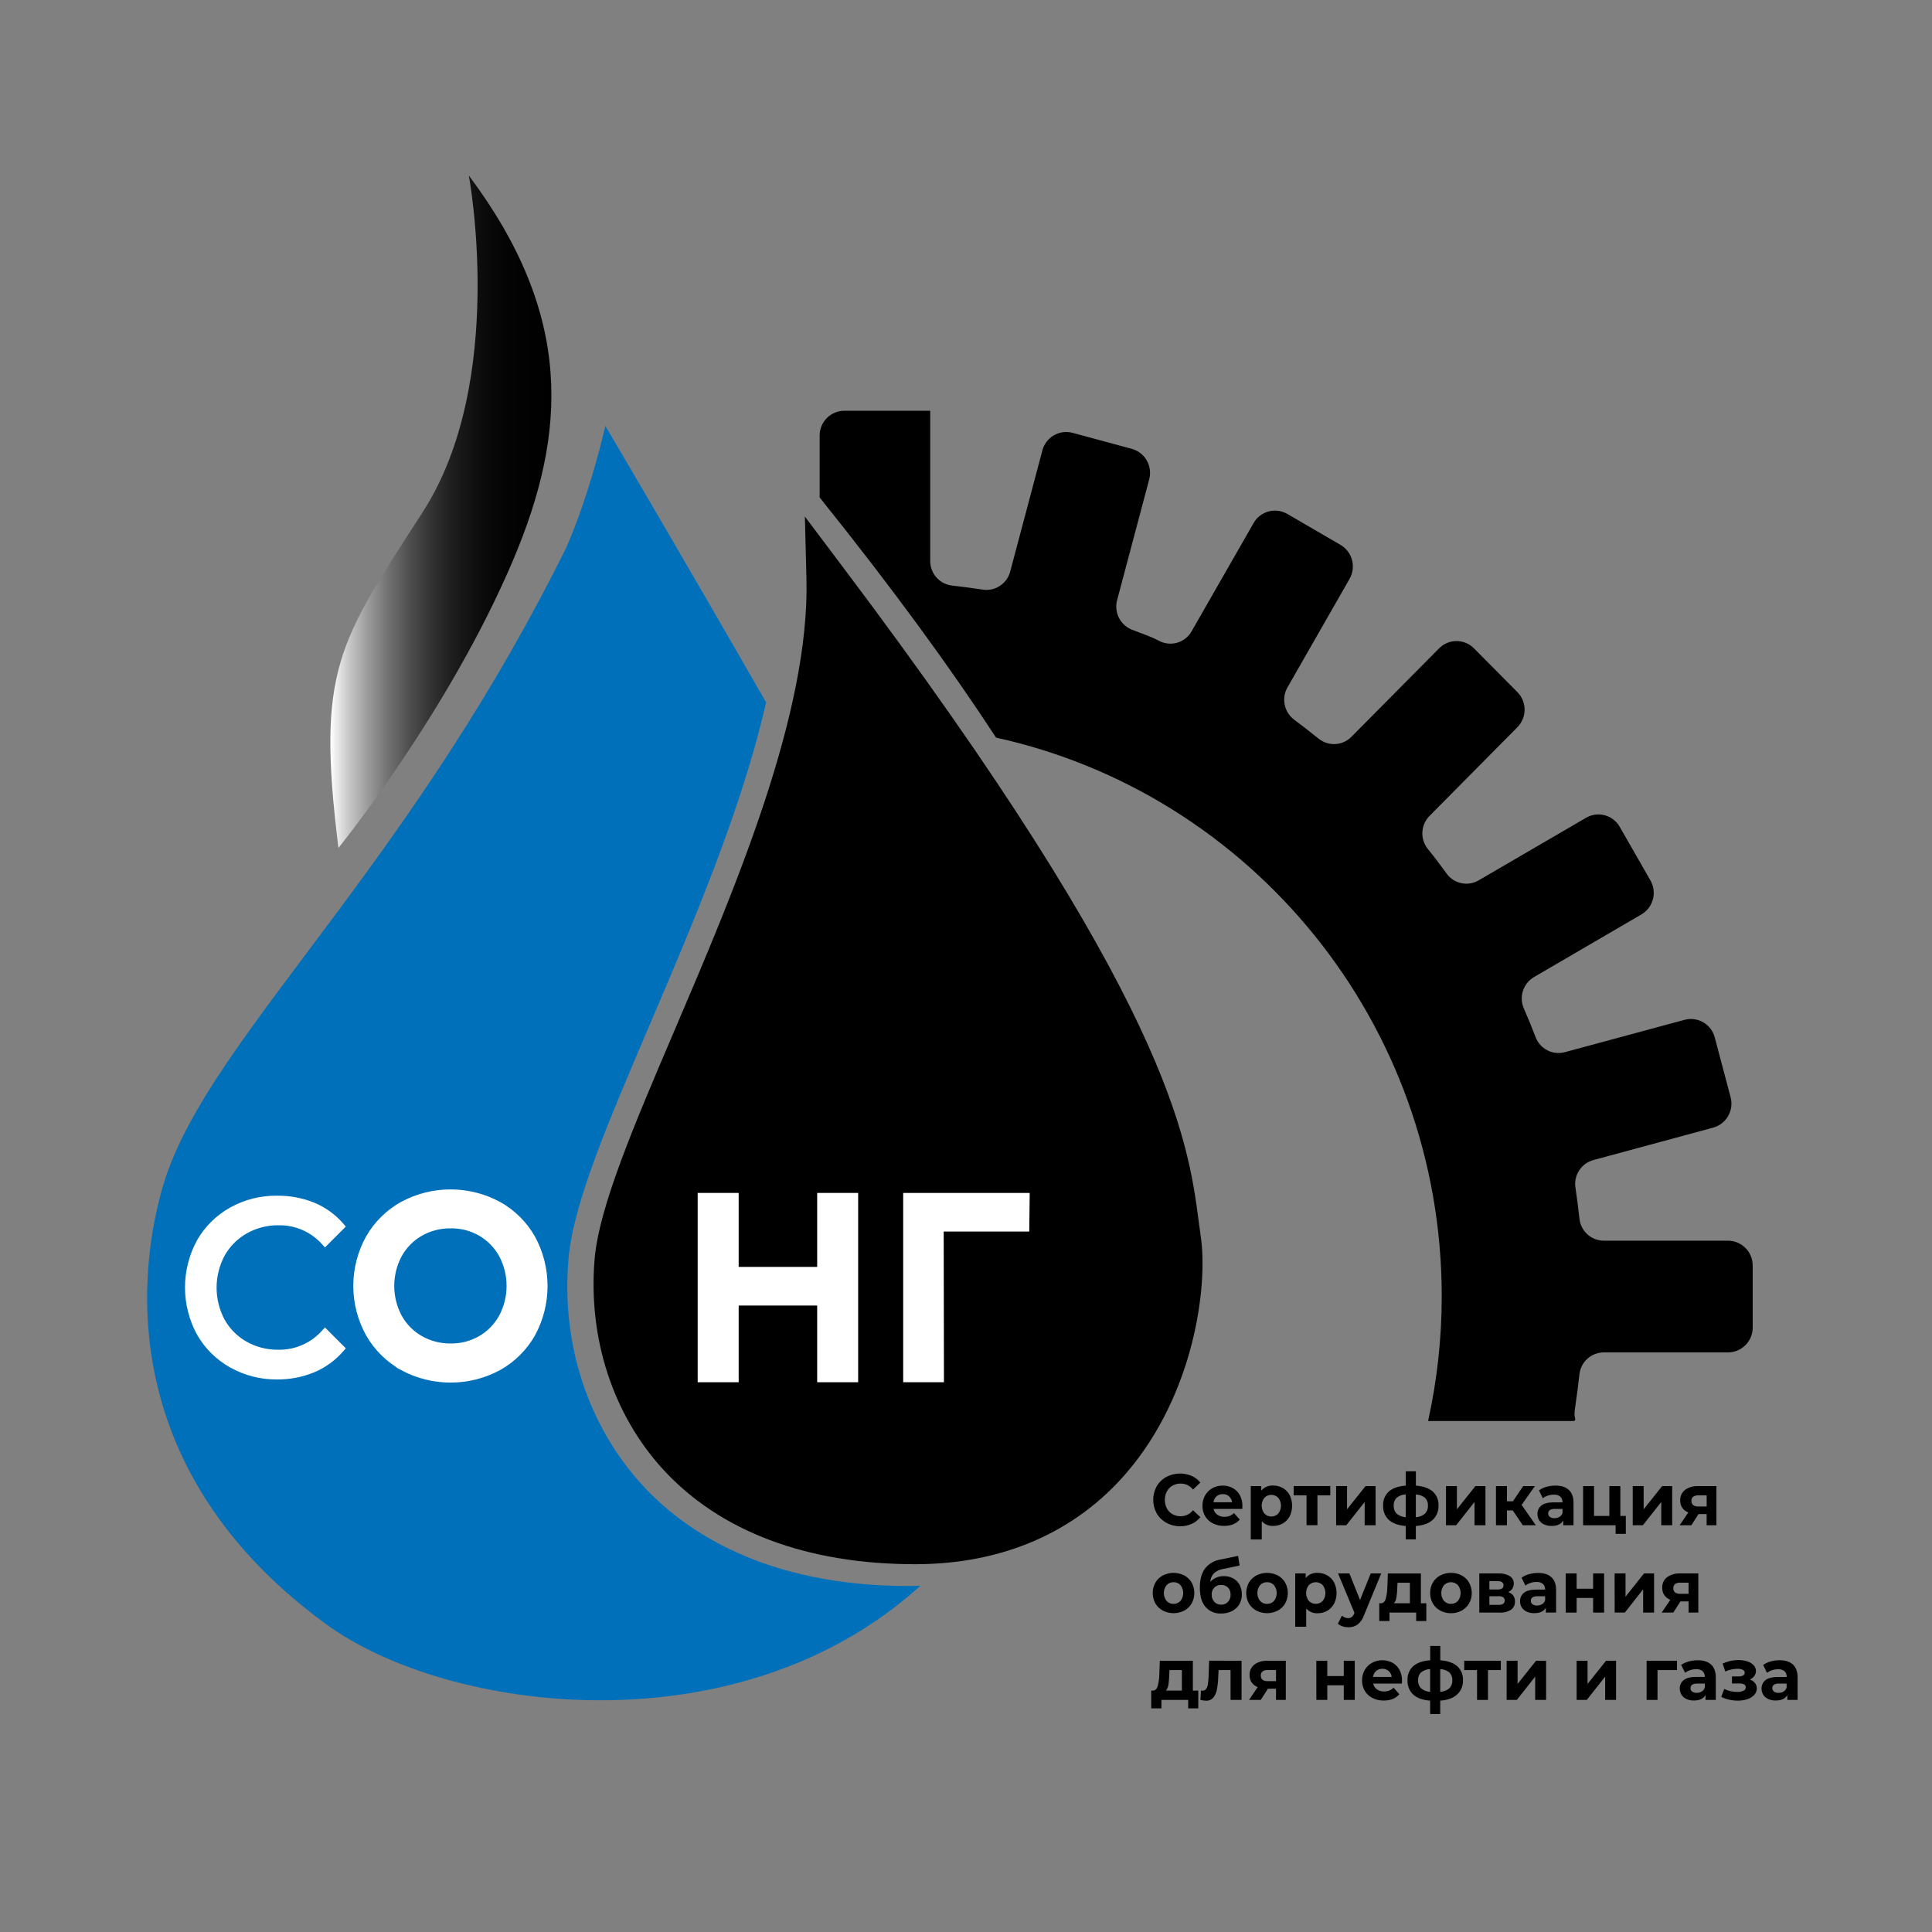 <?xml version="1.0" encoding="UTF-8"?> <svg xmlns="http://www.w3.org/2000/svg" width="225" height="225" viewBox="0 0 225 225" fill="none"><rect x="0" y="0" width="225" height="225" fill="#808080" stroke="none"/> <path d="M201.249 144.49H186.788C186.081 144.49 185.4 144.228 184.874 143.756C184.349 143.283 184.017 142.633 183.942 141.93C183.811 140.715 183.655 139.507 183.474 138.305C183.369 137.607 183.525 136.895 183.911 136.303C184.297 135.712 184.887 135.284 185.569 135.099L199.519 131.323C200.256 131.119 200.882 130.632 201.262 129.968C201.641 129.303 201.742 128.516 201.544 127.777L199.694 120.802C199.5 120.07 199.023 119.444 198.368 119.062C197.713 118.68 196.933 118.573 196.2 118.764L182.25 122.533C181.569 122.717 180.843 122.642 180.214 122.323C179.585 122.003 179.096 121.461 178.843 120.802C178.407 119.662 177.946 118.537 177.46 117.427C177.18 116.778 177.148 116.049 177.369 115.378C177.59 114.706 178.049 114.139 178.659 113.782L191.16 106.492C191.82 106.104 192.301 105.471 192.497 104.73C192.694 103.99 192.591 103.202 192.211 102.537L188.635 96.3C188.45 95.972 188.202 95.683 187.904 95.452C187.607 95.22 187.267 95.05 186.903 94.95C186.539 94.851 186.16 94.825 185.786 94.873C185.412 94.921 185.051 95.043 184.725 95.231L172.208 102.523C171.602 102.879 170.885 102.997 170.197 102.855C169.508 102.712 168.897 102.319 168.482 101.752C167.773 100.78 167.058 99.814 166.295 98.883C165.844 98.328 165.613 97.625 165.649 96.911C165.685 96.196 165.984 95.52 166.489 95.013L176.713 84.695C177.252 84.15 177.555 83.414 177.555 82.647C177.555 81.88 177.252 81.144 176.713 80.6L171.652 75.499C171.387 75.232 171.071 75.02 170.724 74.875C170.376 74.731 170.004 74.656 169.627 74.656C169.251 74.656 168.878 74.731 168.531 74.875C168.183 75.02 167.868 75.232 167.602 75.499L157.378 85.817C156.879 86.318 156.211 86.616 155.504 86.653C154.797 86.689 154.102 86.462 153.553 86.015C152.622 85.265 151.674 84.529 150.709 83.806C150.145 83.38 149.755 82.762 149.615 82.07C149.474 81.377 149.591 80.656 149.944 80.044L157.169 67.415C157.552 66.747 157.654 65.955 157.454 65.212C157.255 64.469 156.768 63.835 156.103 63.45L149.915 59.85C149.589 59.66 149.228 59.537 148.853 59.488C148.479 59.439 148.099 59.464 147.734 59.563C147.37 59.661 147.029 59.831 146.73 60.062C146.432 60.293 146.182 60.581 145.996 60.91L138.78 73.51C138.419 74.154 137.82 74.632 137.112 74.843C136.403 75.053 135.641 74.978 134.986 74.635C133.967 74.095 132.862 73.748 131.791 73.319C131.14 73.051 130.609 72.556 130.298 71.925C129.986 71.294 129.916 70.571 130.099 69.892L133.837 55.82C134.035 55.082 133.933 54.294 133.554 53.63C133.175 52.966 132.548 52.479 131.812 52.274L124.909 50.407C124.544 50.309 124.163 50.285 123.788 50.336C123.414 50.386 123.053 50.51 122.727 50.7C122.4 50.89 122.115 51.143 121.886 51.444C121.658 51.745 121.492 52.089 121.396 52.454L117.65 66.555C117.474 67.237 117.052 67.831 116.465 68.221C115.879 68.611 115.168 68.77 114.471 68.668C113.283 68.486 112.083 68.329 110.871 68.195C110.169 68.113 109.522 67.774 109.053 67.245C108.585 66.715 108.329 66.031 108.333 65.324V47.835H98.325C97.946 47.837 97.572 47.913 97.223 48.059C96.874 48.206 96.557 48.42 96.291 48.689C96.024 48.958 95.814 49.276 95.67 49.627C95.527 49.977 95.454 50.352 95.456 50.731V57.931C104.103 68.708 110.794 77.933 116.003 85.903C145.678 92.428 167.904 119.083 167.904 150.986C167.901 155.865 167.368 160.728 166.315 165.492H183.249C183.282 165.492 183.315 165.484 183.345 165.469C183.374 165.453 183.4 165.431 183.419 165.404C183.439 165.377 183.452 165.346 183.457 165.313C183.462 165.281 183.459 165.247 183.449 165.215C183.303 164.743 183.391 164.214 183.472 163.674C183.653 162.474 183.809 161.265 183.94 160.047C184.018 159.346 184.351 158.699 184.877 158.229C185.403 157.759 186.083 157.5 186.788 157.5H201.249C202.013 157.496 202.744 157.19 203.282 156.647C203.82 156.104 204.121 155.371 204.118 154.606V147.386C204.119 147.008 204.047 146.633 203.903 146.282C203.76 145.932 203.549 145.613 203.283 145.344C203.017 145.075 202.7 144.862 202.351 144.715C202.002 144.569 201.627 144.492 201.249 144.49Z" fill="black"></path> <path d="M106.585 182.167C93.984 182.167 83.859 178.358 77.238 171.142C71.368 164.741 68.463 155.795 69.252 146.597C69.777 140.544 73.831 131.054 78.525 120.067C85.561 103.599 94.315 83.104 93.919 67.417L93.737 60.161L98.1 65.959C136.206 116.523 138.332 132.624 139.601 142.245C139.682 142.85 139.759 143.429 139.84 143.989C140.692 149.774 139.086 162.376 131.152 171.574C125.185 178.493 116.714 182.149 106.654 182.167H106.585Z" fill="black"></path> <path d="M105.844 184.709C89.093 184.709 79.709 178.308 74.794 172.939C68.483 166.059 65.344 156.465 66.206 146.615C66.762 140.193 70.688 131.004 75.656 119.369C80.606 107.775 86.422 94.169 89.215 81.794C79.004 63.99 70.497 49.603 70.497 49.603C70.497 49.603 68.823 57.179 65.984 63.693C57.352 81.184 47.801 94.743 39.51 105.912C29.734 119.086 21.71 128.938 19.017 138.006C17.147 144.306 11.227 169.614 37.969 189.144C52.144 199.494 85.943 203.94 107.185 184.676C106.769 184.689 106.351 184.705 105.928 184.707L105.844 184.709Z" fill="#0070BA"></path> <path d="M54.599 20.439C66.784 36.72 66.073 50.342 59.742 65.261C52.231 82.966 39.416 98.748 39.416 98.748C36.819 77.873 39.416 74.876 49.252 59.598C59.09 44.321 54.599 20.439 54.599 20.439Z" fill="url(#paint0_linear_145_2484)"></path> <path d="M32.256 160.425C30.38 160.448 28.53 159.979 26.892 159.064C25.322 158.179 24.022 156.883 23.134 155.315C22.242 153.667 21.775 151.824 21.775 149.95C21.775 148.076 22.242 146.232 23.134 144.585C24.026 143.014 25.331 141.718 26.908 140.836C28.552 139.926 30.406 139.461 32.285 139.486C33.739 139.47 35.181 139.743 36.529 140.29C37.798 140.815 38.926 141.631 39.825 142.67L39.96 142.83L37.845 144.947L37.685 144.774C37.021 144.033 36.205 143.444 35.293 143.047C34.381 142.649 33.395 142.452 32.4 142.47C31.071 142.453 29.761 142.789 28.604 143.442C27.493 144.074 26.577 145.001 25.958 146.119C25.331 147.297 25.003 148.61 25.003 149.944C25.003 151.278 25.331 152.592 25.958 153.769C26.576 154.889 27.492 155.816 28.604 156.447C29.761 157.102 31.071 157.438 32.4 157.421C33.398 157.436 34.388 157.235 35.301 156.833C36.215 156.431 37.031 155.836 37.694 155.09L37.854 154.917L39.969 157.034L39.834 157.192C38.931 158.242 37.797 159.067 36.52 159.601C35.168 160.159 33.718 160.439 32.256 160.425Z" fill="white"></path> <path d="M32.285 139.698C33.709 139.68 35.123 139.948 36.443 140.485C37.684 140.999 38.785 141.798 39.658 142.819L37.858 144.619C37.173 143.853 36.331 143.244 35.389 142.834C34.447 142.424 33.427 142.223 32.4 142.245C31.031 142.226 29.682 142.573 28.491 143.248C27.344 143.9 26.399 144.855 25.76 146.009C25.114 147.221 24.776 148.573 24.776 149.947C24.776 151.32 25.114 152.672 25.76 153.884C26.398 155.039 27.344 155.995 28.491 156.647C29.682 157.321 31.031 157.666 32.4 157.646C33.428 157.663 34.448 157.458 35.39 157.045C36.331 156.631 37.173 156.019 37.856 155.25L39.656 157.05C38.777 158.075 37.67 158.879 36.425 159.399C35.103 159.944 33.685 160.216 32.256 160.2C30.416 160.226 28.603 159.765 27 158.863C25.463 158.001 24.192 156.734 23.325 155.2C22.453 153.587 21.995 151.781 21.995 149.947C21.995 148.112 22.453 146.307 23.325 144.693C24.195 143.156 25.471 141.888 27.013 141.028C28.622 140.131 30.439 139.673 32.28 139.698M32.28 139.248C30.361 139.224 28.469 139.702 26.793 140.636C25.182 141.535 23.848 142.858 22.936 144.461C22.023 146.142 21.545 148.025 21.545 149.938C21.545 151.851 22.023 153.733 22.936 155.414C23.844 157.015 25.172 158.338 26.777 159.239C28.448 160.182 30.337 160.669 32.256 160.65C33.746 160.665 35.224 160.381 36.603 159.813C37.912 159.263 39.074 158.416 39.998 157.338L40.27 157.021L39.975 156.726L38.175 154.926L37.845 154.595L37.527 154.939C36.888 155.665 36.097 156.242 35.211 156.631C34.325 157.02 33.365 157.21 32.397 157.189C31.108 157.206 29.836 156.881 28.712 156.249C27.639 155.641 26.752 154.751 26.149 153.675C25.542 152.532 25.224 151.257 25.224 149.962C25.224 148.668 25.542 147.393 26.149 146.25C26.749 145.168 27.635 144.271 28.71 143.658C29.833 143.016 31.106 142.684 32.4 142.695C33.366 142.671 34.325 142.858 35.211 143.244C36.097 143.629 36.889 144.204 37.53 144.927L37.847 145.271L38.178 144.94L39.978 143.14L40.272 142.846L40 142.528C39.083 141.457 37.927 140.617 36.625 140.074C35.25 139.516 33.778 139.237 32.294 139.252L32.28 139.248Z" fill="white"></path> <path d="M47.191 158.675C45.644 157.811 44.364 156.538 43.49 154.996C42.607 153.391 42.145 151.589 42.145 149.757C42.145 147.925 42.607 146.123 43.49 144.518C44.364 142.979 45.644 141.71 47.191 140.85C48.814 139.976 50.628 139.518 52.471 139.518C54.314 139.518 56.128 139.976 57.751 140.85C59.294 141.708 60.571 142.977 61.438 144.515C62.311 146.129 62.768 147.934 62.768 149.768C62.768 151.602 62.311 153.407 61.438 155.021C60.57 156.558 59.294 157.827 57.751 158.686C56.128 159.559 54.314 160.016 52.471 160.016C50.628 160.016 48.814 159.559 47.191 158.686V158.675ZM56.324 156.456C57.453 155.794 58.382 154.84 59.013 153.693C59.659 152.481 59.997 151.129 59.997 149.756C59.997 148.382 59.659 147.03 59.013 145.818C58.383 144.671 57.454 143.716 56.324 143.055C55.159 142.379 53.832 142.033 52.486 142.054C51.13 142.036 49.794 142.381 48.618 143.055C47.475 143.71 46.535 144.667 45.9 145.82C45.252 147.032 44.914 148.384 44.914 149.758C44.914 151.132 45.252 152.484 45.9 153.695C46.535 154.848 47.474 155.804 48.616 156.458C49.792 157.132 51.128 157.478 52.483 157.46C53.831 157.48 55.159 157.133 56.324 156.456Z" fill="white" stroke="white" stroke-width="2" stroke-miterlimit="10"></path> <path d="M98.941 139.928V159.975H96.169V151.043H85.025V159.975H82.253V139.928H85.025V148.543H96.169V139.928H98.941Z" fill="white" stroke="white" stroke-width="2" stroke-miterlimit="10"></path> <path d="M118.879 142.425H108.9L108.93 159.975H106.185V139.928H118.908L118.879 142.425Z" fill="white" stroke="white" stroke-width="2" stroke-miterlimit="10"></path> <path d="M135.831 177.338C135.362 177.085 134.972 176.706 134.706 176.245C134.442 175.762 134.304 175.22 134.304 174.67C134.304 174.119 134.442 173.578 134.706 173.095C134.973 172.634 135.363 172.256 135.831 172.001C136.283 171.765 136.781 171.631 137.291 171.61C137.8 171.589 138.308 171.681 138.778 171.88C139.173 172.055 139.52 172.322 139.791 172.658L138.938 173.473C138.766 173.254 138.547 173.077 138.297 172.957C138.046 172.836 137.771 172.775 137.493 172.777C137.16 172.772 136.831 172.856 136.542 173.02C136.264 173.179 136.038 173.413 135.889 173.695C135.735 174 135.655 174.337 135.655 174.679C135.655 175.02 135.735 175.357 135.889 175.662C136.038 175.944 136.264 176.179 136.542 176.337C136.831 176.502 137.16 176.586 137.493 176.58C137.772 176.582 138.048 176.52 138.299 176.398C138.549 176.276 138.768 176.097 138.938 175.876L139.791 176.69C139.521 177.032 139.172 177.303 138.774 177.478C138.348 177.662 137.888 177.755 137.424 177.75C136.866 177.753 136.317 177.611 135.831 177.338Z" fill="black"></path> <path d="M144.675 175.725H141.333C141.384 175.996 141.537 176.238 141.761 176.4C142.006 176.571 142.299 176.658 142.598 176.648C142.806 176.651 143.013 176.615 143.208 176.54C143.395 176.464 143.564 176.351 143.705 176.207L144.38 176.969C143.963 177.46 143.355 177.705 142.557 177.705C142.099 177.715 141.646 177.612 141.237 177.406C140.867 177.218 140.56 176.928 140.35 176.571C140.138 176.203 140.03 175.783 140.037 175.358C140.032 174.935 140.138 174.519 140.346 174.15C140.545 173.798 140.838 173.507 141.192 173.311C141.559 173.108 141.974 173.005 142.393 173.012C142.803 173.005 143.207 173.104 143.568 173.3C143.916 173.49 144.202 173.777 144.391 174.125C144.597 174.509 144.701 174.94 144.69 175.376C144.697 175.385 144.69 175.5 144.675 175.725ZM141.68 174.258C141.478 174.438 141.35 174.685 141.32 174.953H143.493C143.461 174.687 143.333 174.442 143.133 174.263C142.934 174.089 142.676 173.997 142.411 174.004C142.144 173.996 141.883 174.086 141.678 174.258H141.68Z" fill="black"></path> <path d="M149.4 173.297C149.737 173.491 150.011 173.775 150.192 174.119C150.383 174.503 150.482 174.927 150.482 175.356C150.482 175.785 150.383 176.209 150.192 176.594C150.011 176.937 149.736 177.222 149.4 177.417C149.058 177.613 148.669 177.713 148.275 177.707C148.027 177.72 147.778 177.677 147.549 177.582C147.319 177.487 147.113 177.342 146.945 177.158V179.285H145.665V173.072H146.889V173.597C147.058 173.396 147.271 173.239 147.512 173.136C147.752 173.033 148.014 172.988 148.275 173.005C148.67 172.999 149.058 173.1 149.4 173.297ZM148.867 176.272C149.071 176.009 149.182 175.685 149.182 175.352C149.182 175.018 149.071 174.695 148.867 174.431C148.762 174.323 148.636 174.237 148.498 174.178C148.359 174.12 148.21 174.089 148.059 174.089C147.908 174.089 147.759 174.12 147.62 174.178C147.482 174.237 147.356 174.323 147.251 174.431C147.046 174.694 146.934 175.018 146.934 175.352C146.934 175.685 147.046 176.009 147.251 176.272C147.356 176.38 147.482 176.466 147.62 176.525C147.759 176.584 147.908 176.614 148.059 176.614C148.21 176.614 148.359 176.584 148.498 176.525C148.636 176.466 148.762 176.38 148.867 176.272Z" fill="black"></path> <path d="M154.923 174.15H153.429V177.624H152.158V174.15H150.664V173.065H154.923V174.15Z" fill="black"></path> <path d="M155.605 173.072H156.877V175.772L159.028 173.072H160.2V177.631H158.929V174.92L156.787 177.631H155.605V173.072Z" fill="black"></path> <path d="M166.844 177.01C166.394 177.419 165.735 177.653 164.887 177.716V179.276H163.712V177.716C162.864 177.653 162.212 177.422 161.755 177.017C161.525 176.804 161.346 176.542 161.229 176.252C161.112 175.961 161.061 175.649 161.08 175.336C161.062 175.029 161.113 174.721 161.23 174.437C161.347 174.152 161.526 173.897 161.755 173.691C162.205 173.3 162.86 173.075 163.719 173.016V171.347H164.894V173.016C165.741 173.079 166.394 173.304 166.851 173.691C167.079 173.897 167.257 174.15 167.374 174.434C167.491 174.717 167.543 175.023 167.526 175.329C167.542 175.642 167.49 175.955 167.372 176.245C167.254 176.536 167.074 176.797 166.844 177.01ZM162.646 176.276C162.946 176.528 163.321 176.673 163.712 176.69V174.038C163.324 174.051 162.95 174.189 162.646 174.431C162.53 174.549 162.44 174.691 162.381 174.846C162.323 175.001 162.298 175.166 162.308 175.331C162.297 175.504 162.321 175.676 162.379 175.839C162.437 176.002 162.528 176.15 162.646 176.276ZM165.958 176.276C166.076 176.151 166.167 176.003 166.226 175.842C166.284 175.68 166.309 175.508 166.298 175.336C166.308 175.17 166.283 175.005 166.224 174.85C166.166 174.694 166.075 174.553 165.958 174.436C165.652 174.194 165.277 174.056 164.887 174.042V176.695C165.28 176.676 165.656 176.529 165.958 176.276Z" fill="black"></path> <path d="M168.399 173.072H169.671V175.772L171.822 173.072H172.994V177.631H171.723V174.92L169.581 177.631H168.399V173.072Z" fill="black"></path> <path d="M176.175 175.903H175.5V177.631H174.22V173.072H175.5V174.843H176.191L177.388 173.072H178.751L177.208 175.259L178.857 177.631H177.347L176.175 175.903Z" fill="black"></path> <path d="M182.7 173.509C183.067 173.844 183.251 174.352 183.251 175.03V177.631H182.052V177.075C181.811 177.498 181.361 177.709 180.702 177.709C180.399 177.717 180.097 177.656 179.82 177.532C179.587 177.43 179.389 177.262 179.252 177.047C179.116 176.833 179.046 176.582 179.053 176.328C179.045 176.136 179.082 175.946 179.163 175.772C179.244 175.598 179.365 175.446 179.516 175.329C179.824 175.086 180.301 174.964 180.947 174.964H181.967C181.976 174.84 181.957 174.715 181.913 174.598C181.869 174.482 181.8 174.376 181.71 174.289C181.493 174.121 181.221 174.041 180.947 174.064C180.712 174.064 180.478 174.103 180.254 174.179C180.044 174.244 179.848 174.349 179.676 174.487L179.226 173.565C179.488 173.379 179.78 173.241 180.09 173.158C180.428 173.061 180.778 173.013 181.13 173.014C181.811 173.005 182.336 173.171 182.7 173.509ZM181.609 176.659C181.778 176.555 181.906 176.396 181.971 176.209V175.725H181.091C180.567 175.725 180.304 175.903 180.304 176.258C180.301 176.336 180.318 176.413 180.351 176.483C180.385 176.553 180.435 176.614 180.497 176.661C180.652 176.768 180.838 176.82 181.026 176.809C181.232 176.814 181.435 176.759 181.611 176.652L181.609 176.659Z" fill="black"></path> <path d="M189.342 176.546V178.632H188.152V177.631H184.367V173.072H185.641V176.546H187.425V173.072H188.705V176.546H189.342Z" fill="black"></path> <path d="M190.146 173.072H191.419V175.772L193.568 173.072H194.742V177.631H193.469V174.92L191.327 177.631H190.146V173.072Z" fill="black"></path> <path d="M199.894 173.072V177.631H198.754V176.326H197.811L196.974 177.631H195.61L196.621 176.139C196.338 176.033 196.094 175.846 195.919 175.601C195.751 175.35 195.667 175.052 195.676 174.751C195.663 174.514 195.708 174.277 195.806 174.061C195.904 173.845 196.052 173.655 196.238 173.509C196.691 173.194 197.236 173.04 197.786 173.072H199.894ZM197.194 174.301C197.122 174.359 197.065 174.434 197.028 174.52C196.992 174.605 196.977 174.698 196.985 174.791C196.977 174.884 196.992 174.978 197.027 175.064C197.062 175.15 197.117 175.227 197.188 175.288C197.369 175.405 197.583 175.459 197.797 175.444H198.758V174.15H197.815C197.596 174.134 197.378 174.186 197.19 174.301H197.194Z" fill="black"></path> <path d="M135.421 187.569C135.06 187.376 134.761 187.087 134.555 186.734C134.351 186.363 134.244 185.946 134.244 185.523C134.244 185.099 134.351 184.683 134.555 184.311C134.76 183.958 135.06 183.669 135.421 183.476C135.808 183.278 136.236 183.175 136.671 183.175C137.105 183.175 137.534 183.278 137.921 183.476C138.279 183.67 138.577 183.959 138.782 184.311C138.986 184.683 139.093 185.099 139.093 185.523C139.093 185.946 138.986 186.363 138.782 186.734C138.577 187.086 138.279 187.375 137.921 187.569C137.534 187.767 137.105 187.871 136.671 187.871C136.236 187.871 135.808 187.767 135.421 187.569ZM137.48 186.444C137.685 186.182 137.797 185.858 137.797 185.525C137.797 185.192 137.685 184.868 137.48 184.606C137.378 184.493 137.253 184.404 137.114 184.345C136.974 184.285 136.823 184.257 136.672 184.262C136.52 184.257 136.368 184.286 136.228 184.345C136.088 184.405 135.962 184.494 135.86 184.606C135.653 184.868 135.54 185.191 135.54 185.525C135.54 185.859 135.653 186.182 135.86 186.444C135.962 186.557 136.088 186.645 136.228 186.705C136.368 186.764 136.52 186.793 136.672 186.788C136.823 186.792 136.973 186.763 137.111 186.703C137.25 186.644 137.374 186.554 137.475 186.442L137.48 186.444Z" fill="black"></path> <path d="M143.631 183.825C143.944 183.998 144.2 184.258 144.367 184.574C144.544 184.922 144.633 185.309 144.624 185.699C144.631 186.106 144.525 186.506 144.318 186.856C144.112 187.192 143.814 187.462 143.46 187.634C143.072 187.824 142.644 187.918 142.212 187.911C141.87 187.928 141.53 187.868 141.215 187.735C140.9 187.602 140.62 187.4 140.394 187.144C139.954 186.634 139.734 185.884 139.734 184.894C139.734 183.977 139.927 183.247 140.313 182.702C140.743 182.129 141.38 181.745 142.088 181.631L144.189 181.199L144.363 182.324L142.506 182.707C142.09 182.765 141.7 182.941 141.381 183.215C141.12 183.488 140.967 183.846 140.949 184.223C141.14 184.009 141.375 183.84 141.638 183.728C141.916 183.61 142.216 183.551 142.518 183.555C142.906 183.546 143.29 183.639 143.631 183.825ZM143.013 186.55C143.216 186.319 143.324 186.018 143.312 185.71C143.319 185.561 143.297 185.411 143.245 185.27C143.194 185.129 143.115 184.999 143.013 184.889C142.909 184.786 142.785 184.706 142.649 184.653C142.512 184.6 142.367 184.577 142.221 184.583C142.073 184.576 141.925 184.6 141.786 184.652C141.647 184.705 141.521 184.786 141.415 184.889C141.312 184.998 141.231 185.127 141.179 185.269C141.127 185.41 141.104 185.56 141.111 185.71C141.1 186.022 141.212 186.326 141.424 186.554C141.526 186.662 141.65 186.747 141.787 186.803C141.925 186.859 142.072 186.886 142.221 186.88C142.369 186.886 142.517 186.859 142.654 186.802C142.79 186.744 142.913 186.657 143.013 186.547V186.55Z" fill="black"></path> <path d="M146.31 187.569C145.95 187.376 145.65 187.087 145.444 186.734C145.241 186.363 145.134 185.946 145.134 185.523C145.134 185.099 145.241 184.683 145.444 184.311C145.65 183.958 145.95 183.669 146.31 183.476C146.697 183.278 147.126 183.175 147.56 183.175C147.995 183.175 148.423 183.278 148.81 183.476C149.169 183.67 149.467 183.959 149.672 184.311C149.876 184.683 149.982 185.099 149.982 185.523C149.982 185.946 149.876 186.363 149.672 186.734C149.466 187.086 149.168 187.375 148.81 187.569C148.423 187.767 147.995 187.871 147.56 187.871C147.126 187.871 146.697 187.767 146.31 187.569ZM148.369 186.444C148.575 186.182 148.687 185.858 148.687 185.525C148.687 185.192 148.575 184.868 148.369 184.606C148.268 184.493 148.143 184.404 148.003 184.345C147.864 184.285 147.713 184.257 147.561 184.262C147.409 184.257 147.258 184.286 147.118 184.345C146.978 184.405 146.852 184.494 146.749 184.606C146.542 184.868 146.43 185.191 146.43 185.525C146.43 185.859 146.542 186.182 146.749 186.444C146.852 186.557 146.978 186.645 147.118 186.705C147.258 186.764 147.409 186.793 147.561 186.788C147.713 186.793 147.864 186.764 148.004 186.704C148.143 186.644 148.268 186.555 148.369 186.442V186.444Z" fill="black"></path> <path d="M154.575 183.467C154.911 183.661 155.185 183.946 155.367 184.289C155.558 184.673 155.657 185.097 155.657 185.526C155.657 185.955 155.558 186.379 155.367 186.764C155.185 187.107 154.911 187.392 154.575 187.587C154.233 187.784 153.844 187.885 153.45 187.88C153.201 187.892 152.953 187.849 152.723 187.754C152.493 187.658 152.287 187.513 152.12 187.328V189.45H150.84V183.242H152.062V183.769C152.23 183.568 152.444 183.41 152.685 183.306C152.926 183.203 153.188 183.158 153.45 183.175C153.844 183.169 154.233 183.27 154.575 183.467ZM154.042 186.442C154.247 186.18 154.359 185.856 154.359 185.523C154.359 185.189 154.247 184.866 154.042 184.604C153.937 184.495 153.811 184.409 153.672 184.351C153.534 184.292 153.385 184.262 153.234 184.262C153.083 184.262 152.934 184.292 152.795 184.351C152.657 184.409 152.531 184.495 152.426 184.604C152.22 184.866 152.109 185.189 152.109 185.523C152.109 185.856 152.22 186.18 152.426 186.442C152.531 186.55 152.657 186.636 152.795 186.695C152.934 186.753 153.083 186.784 153.234 186.784C153.385 186.784 153.534 186.753 153.672 186.695C153.811 186.636 153.937 186.55 154.042 186.442Z" fill="black"></path> <path d="M160.857 183.242L158.863 188.082C158.724 188.516 158.463 188.901 158.112 189.191C157.795 189.411 157.417 189.524 157.032 189.513C156.802 189.512 156.575 189.476 156.357 189.405C156.154 189.343 155.967 189.239 155.808 189.099L156.276 188.159C156.375 188.249 156.49 188.32 156.615 188.37C156.737 188.42 156.867 188.446 156.998 188.447C157.151 188.453 157.302 188.407 157.425 188.316C157.559 188.195 157.661 188.044 157.725 187.875L157.74 187.832L155.828 183.238H157.151L158.388 186.332L159.637 183.238L160.857 183.242Z" fill="black"></path> <path d="M166.109 186.716V188.786H164.925V187.803H161.818V188.786H160.628V186.716H160.808C161.079 186.716 161.268 186.55 161.375 186.217C161.498 185.761 161.563 185.292 161.571 184.82L161.629 183.245H165.477V186.719L166.109 186.716ZM162.626 186.041C162.597 186.29 162.495 186.525 162.333 186.716H164.196V184.327H162.752L162.727 184.912C162.719 185.292 162.685 185.672 162.626 186.048V186.041Z" fill="black"></path> <path d="M167.728 187.569C167.368 187.377 167.069 187.088 166.864 186.734C166.659 186.363 166.552 185.946 166.552 185.523C166.552 185.099 166.659 184.682 166.864 184.311C167.068 183.957 167.368 183.668 167.728 183.476C168.114 183.271 168.545 183.167 168.982 183.175C169.416 183.167 169.845 183.271 170.228 183.476C170.588 183.669 170.886 183.958 171.09 184.311C171.295 184.682 171.402 185.099 171.402 185.523C171.402 185.946 171.295 186.363 171.09 186.734C170.886 187.087 170.587 187.376 170.228 187.569C169.843 187.776 169.412 187.882 168.975 187.875C168.54 187.879 168.112 187.774 167.728 187.569ZM169.789 186.444C169.994 186.181 170.104 185.858 170.104 185.525C170.104 185.192 169.994 184.869 169.789 184.606C169.684 184.497 169.559 184.41 169.419 184.351C169.28 184.292 169.131 184.261 168.979 184.261C168.828 184.261 168.678 184.292 168.539 184.351C168.4 184.41 168.274 184.497 168.169 184.606C167.961 184.867 167.848 185.191 167.848 185.525C167.848 185.859 167.961 186.183 168.169 186.444C168.274 186.553 168.4 186.639 168.539 186.699C168.678 186.758 168.828 186.788 168.979 186.788C169.131 186.788 169.28 186.758 169.419 186.699C169.559 186.639 169.684 186.553 169.789 186.444Z" fill="black"></path> <path d="M176.432 186.505C176.441 186.689 176.405 186.873 176.326 187.04C176.248 187.207 176.129 187.353 175.982 187.463C175.579 187.718 175.106 187.837 174.632 187.803H172.28V183.242H174.53C174.983 183.218 175.433 183.325 175.826 183.551C175.974 183.642 176.095 183.77 176.177 183.923C176.26 184.076 176.3 184.248 176.294 184.421C176.298 184.632 176.24 184.84 176.126 185.018C176.007 185.194 175.841 185.334 175.646 185.42C175.882 185.483 176.089 185.625 176.232 185.822C176.376 186.02 176.446 186.261 176.432 186.505ZM173.453 185.114H174.422C174.872 185.114 175.097 184.952 175.097 184.624C175.097 184.295 174.872 184.14 174.422 184.14H173.453V185.114ZM175.235 186.404C175.24 186.331 175.228 186.258 175.2 186.191C175.171 186.124 175.127 186.065 175.07 186.019C174.915 185.924 174.734 185.88 174.553 185.895H173.453V186.903H174.528C174.998 186.903 175.235 186.737 175.235 186.404Z" fill="black"></path> <path d="M180.675 183.679C181.041 184.016 181.224 184.523 181.224 185.2V187.803H180.027V187.234C179.785 187.658 179.335 187.87 178.677 187.87C178.373 187.877 178.072 187.817 177.795 187.693C177.561 187.586 177.363 187.415 177.223 187.2C177.092 186.987 177.024 186.74 177.028 186.489C177.019 186.297 177.057 186.106 177.137 185.932C177.218 185.758 177.339 185.605 177.491 185.488C177.799 185.245 178.276 185.123 178.922 185.123H179.939C179.947 185.001 179.929 184.878 179.885 184.763C179.841 184.649 179.773 184.545 179.685 184.459C179.468 184.291 179.196 184.211 178.922 184.234C178.686 184.235 178.452 184.273 178.229 184.349C178.019 184.416 177.824 184.521 177.651 184.657L177.201 183.735C177.463 183.55 177.755 183.412 178.065 183.328C178.403 183.231 178.753 183.183 179.104 183.184C179.785 183.178 180.309 183.343 180.675 183.679ZM179.584 186.829C179.755 186.723 179.883 186.559 179.944 186.367V185.895H179.066C178.542 185.895 178.279 186.073 178.279 186.428C178.276 186.506 178.292 186.583 178.326 186.653C178.359 186.724 178.41 186.784 178.472 186.831C178.627 186.938 178.813 186.99 179.001 186.98C179.206 186.984 179.408 186.929 179.584 186.822V186.829Z" fill="black"></path> <path d="M182.34 183.242H183.613V185.022H185.533V183.242H186.813V187.803H185.533V186.097H183.613V187.803H182.34V183.242Z" fill="black"></path> <path d="M188.037 183.242H189.308V185.953L191.459 183.242H192.632V187.803H191.36V185.089L189.225 187.803H188.044L188.037 183.242Z" fill="black"></path> <path d="M197.786 183.242V187.803H196.65V186.498H195.705L194.868 187.803H193.518L194.526 186.311C194.244 186.205 194 186.017 193.826 185.771C193.659 185.52 193.574 185.222 193.583 184.921C193.57 184.684 193.614 184.447 193.712 184.231C193.81 184.015 193.959 183.825 194.145 183.679C194.598 183.365 195.142 183.212 195.691 183.242H197.786ZM195.086 184.471C195.013 184.529 194.956 184.605 194.919 184.691C194.883 184.777 194.868 184.87 194.877 184.963C194.869 185.056 194.883 185.149 194.918 185.235C194.952 185.321 195.007 185.397 195.077 185.458C195.258 185.577 195.473 185.632 195.689 185.616H196.65V184.32H195.705C195.484 184.302 195.263 184.355 195.075 184.471H195.086Z" fill="black"></path> <path d="M139.551 196.886V198.956H138.375V197.973H135.261V198.956H134.07V196.886H134.25C134.525 196.886 134.714 196.72 134.817 196.387C134.94 195.931 135.006 195.462 135.015 194.99L135.072 193.415H138.921V196.889L139.551 196.886ZM136.068 196.211C136.04 196.46 135.939 196.695 135.778 196.886H137.641V194.497H136.197L136.172 195.082C136.162 195.462 136.127 195.842 136.068 196.218V196.211Z" fill="black"></path> <path d="M144.591 193.412V197.973H143.311V194.497H141.916L141.876 195.302C141.865 195.803 141.81 196.303 141.711 196.794C141.65 197.136 141.502 197.456 141.284 197.726C141.181 197.84 141.054 197.93 140.912 197.989C140.77 198.048 140.616 198.074 140.463 198.065C140.238 198.06 140.015 198.026 139.799 197.964L139.864 196.88C139.927 196.889 139.99 196.894 140.053 196.895C140.138 196.899 140.223 196.881 140.299 196.841C140.374 196.802 140.438 196.743 140.483 196.67C140.587 196.504 140.653 196.316 140.676 196.121C140.716 195.827 140.741 195.531 140.751 195.235L140.816 193.403L144.591 193.412Z" fill="black"></path> <path d="M149.744 193.412V197.973H148.603V196.668H147.66L146.823 197.973H145.46L146.47 196.481C146.187 196.376 145.943 196.187 145.768 195.941C145.602 195.69 145.518 195.392 145.527 195.091C145.514 194.854 145.559 194.617 145.657 194.401C145.755 194.185 145.903 193.995 146.09 193.849C146.542 193.534 147.086 193.381 147.636 193.412H149.744ZM147.044 194.641C146.971 194.699 146.914 194.775 146.878 194.861C146.841 194.947 146.827 195.04 146.835 195.133C146.826 195.226 146.84 195.319 146.875 195.405C146.91 195.491 146.965 195.568 147.035 195.628C147.216 195.747 147.431 195.802 147.647 195.786H148.605V194.49H147.663C147.445 194.474 147.228 194.527 147.042 194.641H147.044Z" fill="black"></path> <path d="M153.299 193.412H154.575V195.192H156.494V193.412H157.774V197.973H156.494V196.27H154.575V197.973H153.303L153.299 193.412Z" fill="black"></path> <path d="M163.26 196.065H159.921C159.972 196.336 160.125 196.578 160.349 196.74C160.594 196.91 160.888 196.996 161.186 196.985C161.394 196.988 161.601 196.953 161.796 196.879C161.983 196.803 162.152 196.689 162.293 196.544L162.968 197.307C162.552 197.8 161.945 198.046 161.145 198.045C160.687 198.054 160.234 197.95 159.825 197.743C159.455 197.556 159.148 197.266 158.938 196.909C158.726 196.54 158.618 196.121 158.625 195.696C158.62 195.274 158.726 194.857 158.934 194.49C159.132 194.137 159.425 193.846 159.78 193.651C160.145 193.455 160.552 193.352 160.966 193.349C161.38 193.347 161.788 193.446 162.156 193.637C162.503 193.828 162.789 194.115 162.979 194.463C163.185 194.847 163.288 195.278 163.278 195.714C163.285 195.727 163.278 195.844 163.26 196.065ZM160.266 194.598C160.064 194.778 159.936 195.025 159.906 195.293H162.079C162.047 195.027 161.919 194.781 161.719 194.602C161.518 194.43 161.261 194.339 160.997 194.346C160.73 194.337 160.47 194.427 160.266 194.598Z" fill="black"></path> <path d="M169.682 197.35C169.232 197.759 168.58 197.995 167.727 198.056V199.616H166.552V198.056C165.704 197.996 165.051 197.762 164.595 197.359C164.365 197.145 164.186 196.883 164.069 196.593C163.953 196.302 163.902 195.989 163.92 195.676C163.902 195.369 163.954 195.061 164.071 194.777C164.187 194.492 164.366 194.237 164.595 194.031C165.045 193.642 165.702 193.415 166.561 193.356V191.687H167.736V193.356C168.582 193.416 169.233 193.641 169.691 194.031C169.92 194.235 170.101 194.488 170.22 194.771C170.339 195.054 170.392 195.36 170.377 195.667C170.392 195.981 170.338 196.295 170.218 196.586C170.098 196.877 169.915 197.138 169.682 197.35ZM165.486 196.616C165.786 196.868 166.161 197.015 166.552 197.033V194.38C166.163 194.391 165.789 194.529 165.486 194.774C165.369 194.891 165.279 195.032 165.221 195.188C165.163 195.343 165.138 195.508 165.148 195.674C165.137 195.845 165.161 196.018 165.219 196.18C165.277 196.342 165.368 196.491 165.486 196.616ZM168.798 196.616C168.915 196.491 169.006 196.343 169.065 196.181C169.123 196.019 169.148 195.847 169.137 195.676C169.147 195.51 169.122 195.345 169.063 195.19C169.005 195.035 168.914 194.894 168.798 194.776C168.492 194.533 168.117 194.395 167.727 194.382V197.033C168.119 197.013 168.495 196.867 168.798 196.616Z" fill="black"></path> <path d="M174.783 194.497H173.289V197.973H172.017V194.497H170.523V193.412H174.783V194.497Z" fill="black"></path> <path d="M175.464 193.412H176.735V196.112L178.886 193.412H180.058V197.973H178.787V195.259L176.645 197.973H175.464V193.412Z" fill="black"></path> <path d="M183.613 193.412H184.885V196.112L187.036 193.412H188.208V197.973H186.937V195.259L184.795 197.973H183.613V193.412Z" fill="black"></path> <path d="M195.3 194.497H193.034V197.973H191.763V193.412H195.3V194.497Z" fill="black"></path> <path d="M199.271 193.849C199.639 194.186 199.822 194.693 199.82 195.37V197.973H198.623V197.404C198.383 197.828 197.933 198.04 197.273 198.04C196.97 198.048 196.668 197.987 196.391 197.863C196.158 197.757 195.96 197.586 195.822 197.37C195.69 197.157 195.621 196.91 195.624 196.659C195.616 196.467 195.654 196.276 195.735 196.102C195.815 195.928 195.936 195.776 196.088 195.658C196.398 195.415 196.876 195.293 197.521 195.293H198.538C198.547 195.169 198.529 195.044 198.485 194.928C198.441 194.811 198.372 194.706 198.284 194.618C198.067 194.45 197.794 194.37 197.521 194.393C197.285 194.393 197.051 194.432 196.828 194.508C196.618 194.575 196.422 194.68 196.25 194.816L195.788 193.894C196.051 193.714 196.342 193.581 196.65 193.5C196.988 193.403 197.338 193.355 197.69 193.356C198.378 193.345 198.9 193.513 199.271 193.849ZM198.18 196.999C198.351 196.892 198.479 196.727 198.54 196.535V196.065H197.663C197.136 196.065 196.875 196.243 196.875 196.598C196.872 196.676 196.887 196.753 196.921 196.823C196.954 196.894 197.004 196.955 197.066 197.001C197.222 197.108 197.409 197.16 197.597 197.149C197.802 197.153 198.004 197.099 198.18 196.994V196.999Z" fill="black"></path> <path d="M204.372 195.988C204.52 196.164 204.6 196.387 204.597 196.616C204.6 196.895 204.498 197.166 204.312 197.374C204.097 197.607 203.826 197.781 203.524 197.878C203.162 198.001 202.781 198.061 202.399 198.056C202.057 198.057 201.716 198.02 201.382 197.946C201.06 197.878 200.748 197.767 200.455 197.617L200.799 196.693C201.28 196.927 201.808 197.046 202.343 197.039C202.587 197.052 202.83 197.004 203.052 196.9C203.128 196.866 203.194 196.811 203.24 196.741C203.286 196.671 203.31 196.589 203.31 196.506C203.313 196.439 203.298 196.373 203.266 196.314C203.234 196.255 203.187 196.205 203.13 196.171C202.969 196.085 202.787 196.045 202.604 196.056H201.704V195.235H202.491C202.671 195.246 202.85 195.207 203.009 195.124C203.066 195.093 203.113 195.046 203.145 194.989C203.177 194.932 203.192 194.868 203.189 194.803C203.189 194.73 203.168 194.659 203.127 194.599C203.087 194.538 203.031 194.491 202.964 194.463C202.761 194.374 202.541 194.334 202.32 194.346C201.839 194.357 201.365 194.463 200.925 194.659L200.613 193.743C201.176 193.476 201.79 193.334 202.413 193.327C202.775 193.321 203.137 193.373 203.484 193.48C203.766 193.563 204.022 193.718 204.226 193.93C204.4 194.111 204.498 194.353 204.498 194.605C204.501 194.813 204.434 195.017 204.309 195.185C204.175 195.365 203.997 195.506 203.792 195.597C204.018 195.671 204.219 195.807 204.372 195.988Z" fill="black"></path> <path d="M208.8 193.849C209.166 194.186 209.349 194.693 209.349 195.37V197.973H208.152V197.404C207.911 197.829 207.461 198.04 206.802 198.04C206.498 198.048 206.197 197.987 205.92 197.863C205.687 197.76 205.49 197.591 205.353 197.377C205.216 197.163 205.146 196.913 205.15 196.659C205.143 196.467 205.181 196.276 205.262 196.102C205.343 195.928 205.464 195.775 205.616 195.658C205.939 195.419 206.419 195.3 207.058 195.3H208.075C208.085 195.176 208.068 195.051 208.024 194.934C207.98 194.817 207.911 194.712 207.821 194.625C207.604 194.457 207.332 194.377 207.058 194.4C206.823 194.4 206.589 194.439 206.365 194.515C206.156 194.582 205.96 194.686 205.787 194.823L205.337 193.9C205.599 193.715 205.891 193.577 206.201 193.493C206.539 193.397 206.889 193.348 207.241 193.349C207.919 193.346 208.438 193.513 208.8 193.849ZM207.709 196.999C207.88 196.892 208.007 196.727 208.069 196.535V196.065H207.191C206.667 196.065 206.404 196.243 206.404 196.598C206.401 196.676 206.417 196.753 206.45 196.824C206.484 196.894 206.534 196.955 206.597 197.001C206.752 197.108 206.938 197.16 207.126 197.149C207.333 197.154 207.537 197.1 207.715 196.994L207.709 196.999Z" fill="black"></path> <defs> <linearGradient id="paint0_linear_145_2484" x1="38.471" y1="59.593" x2="64.215" y2="59.593" gradientUnits="userSpaceOnUse"> <stop stop-color="white"></stop> <stop offset="0.08" stop-color="#CACACA"></stop> <stop offset="0.17" stop-color="#9B9B9B"></stop> <stop offset="0.26" stop-color="#727272"></stop> <stop offset="0.36" stop-color="#4E4E4E"></stop> <stop offset="0.46" stop-color="#323232"></stop> <stop offset="0.56" stop-color="#1C1C1C"></stop> <stop offset="0.68" stop-color="#0C0C0C"></stop> <stop offset="0.81" stop-color="#030303"></stop> <stop offset="1"></stop> </linearGradient> </defs> </svg> 